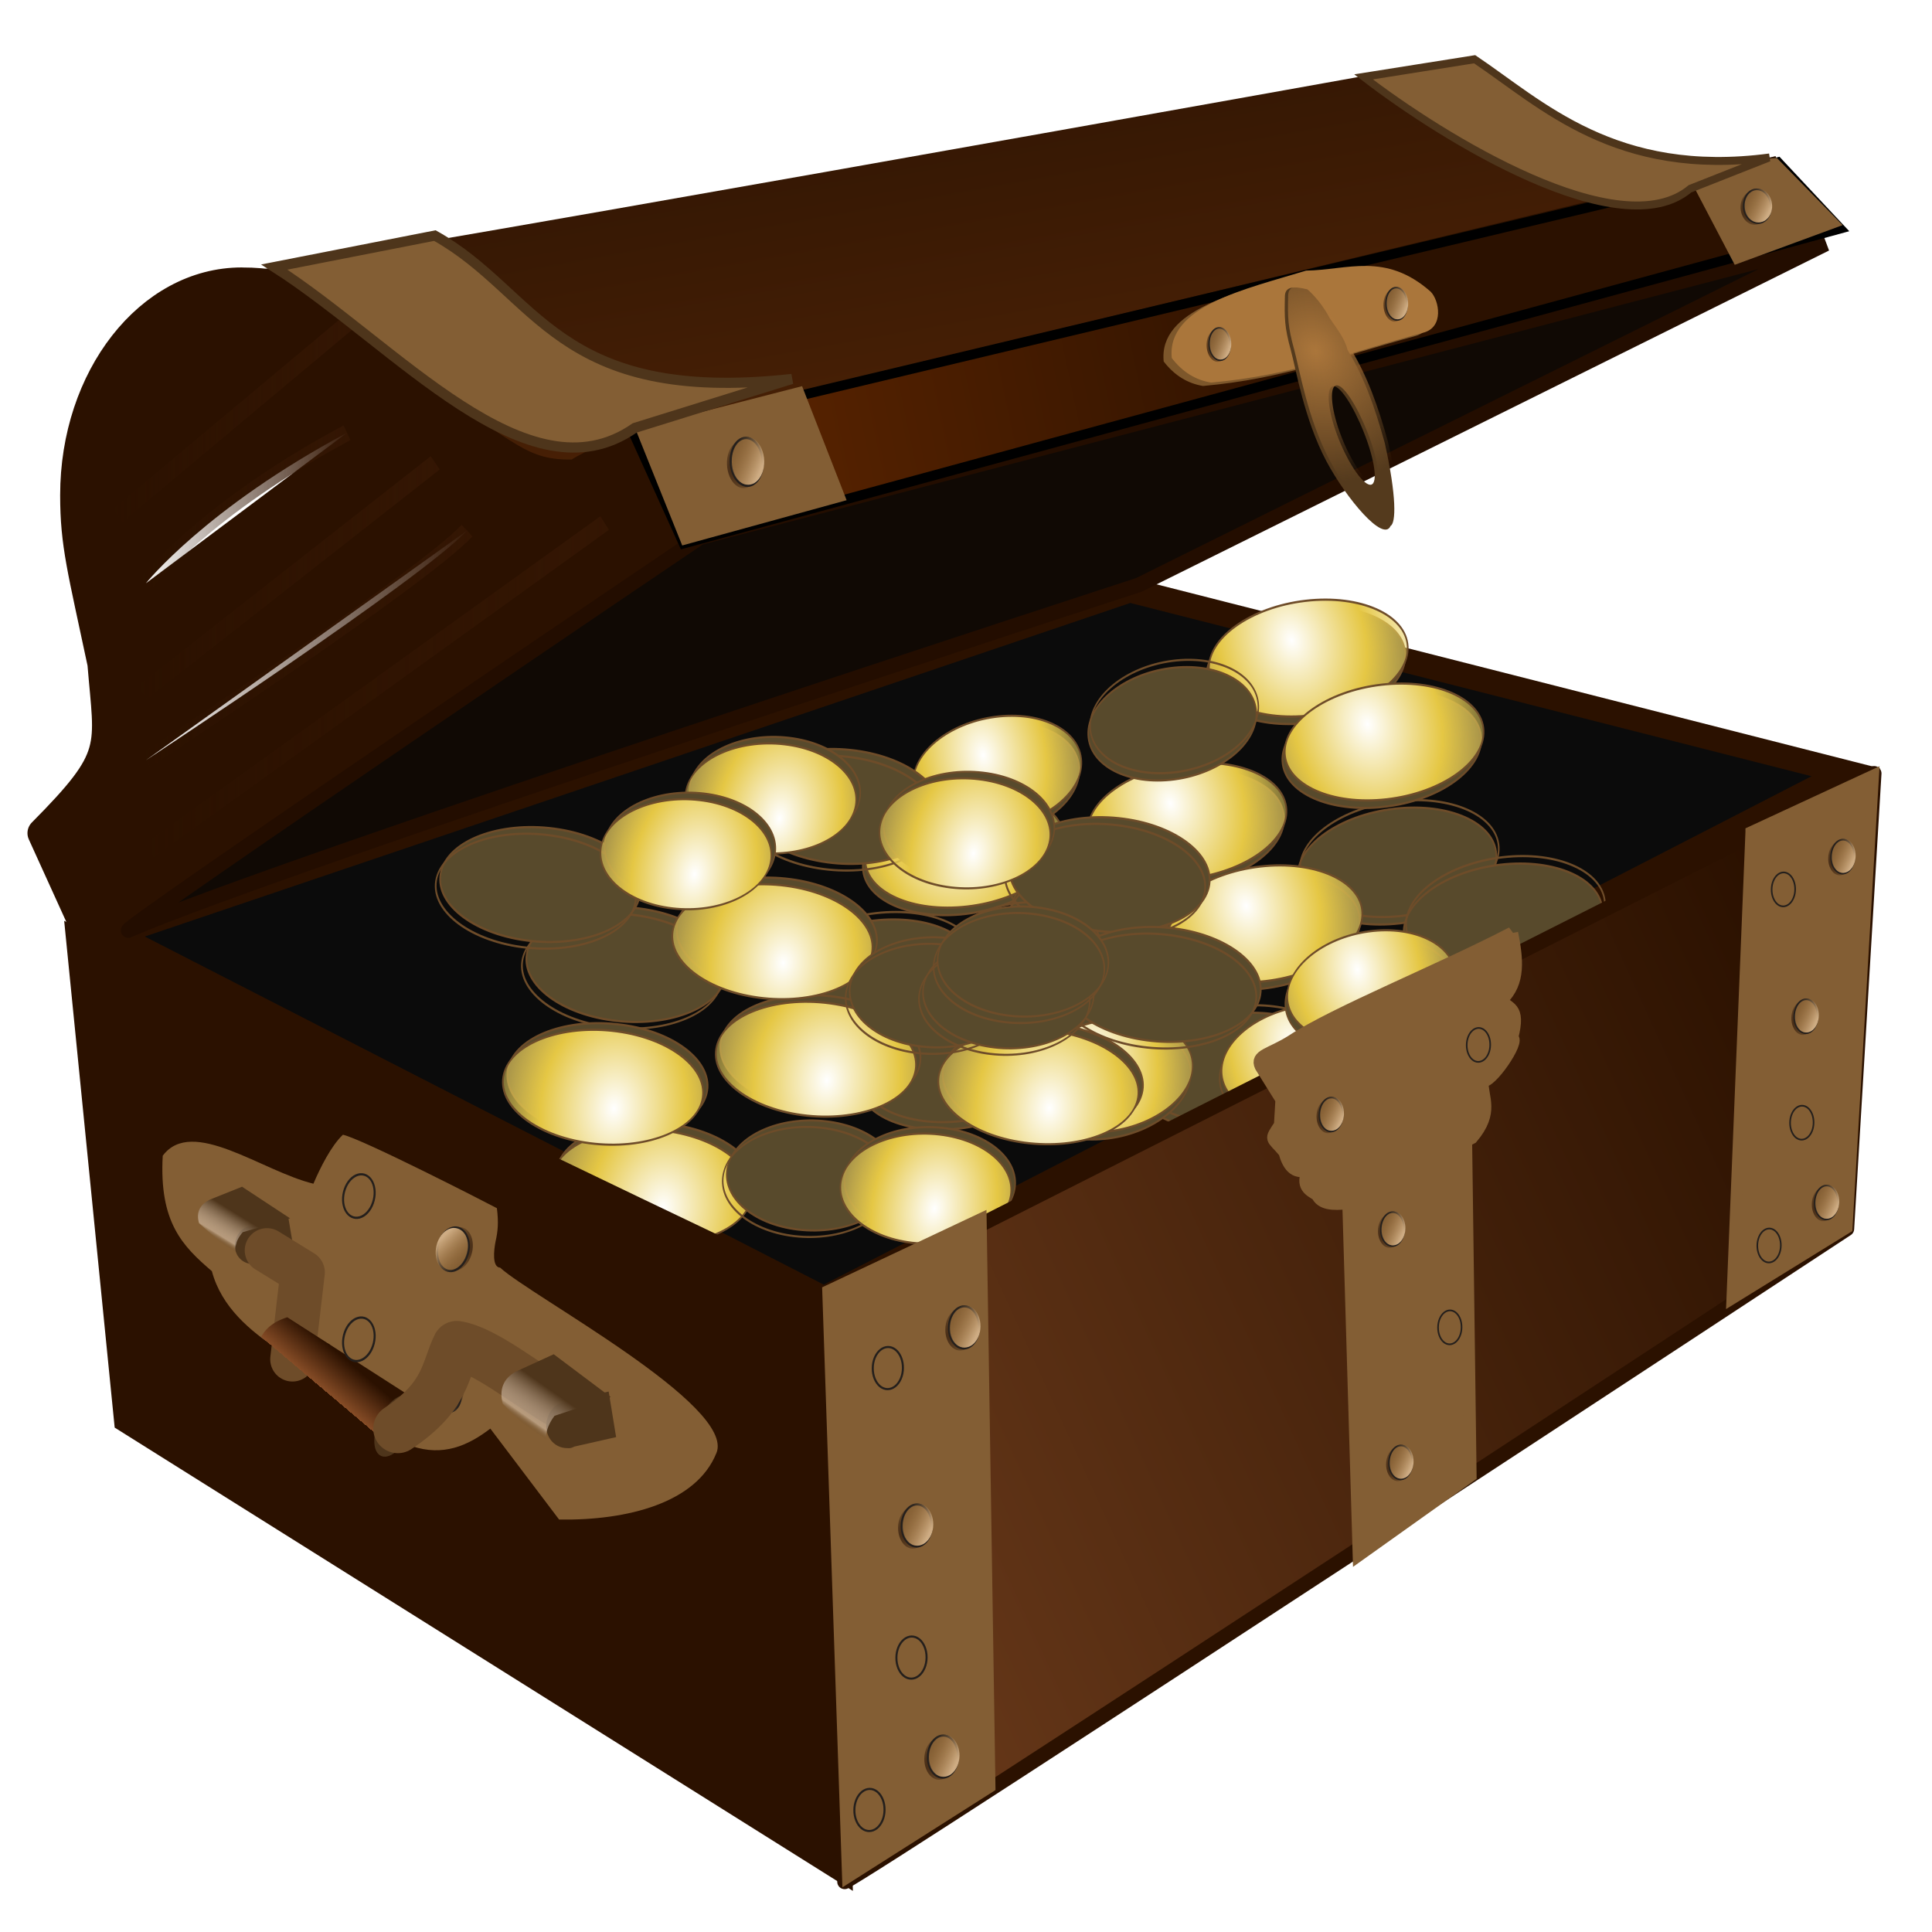 <?xml version="1.0" encoding="UTF-8" standalone="no"?>
<!-- Created with Inkscape (http://www.inkscape.org/) -->

<svg
   xmlns:dc="http://purl.org/dc/elements/1.1/"
   xmlns:cc="http://creativecommons.org/ns#"
   xmlns:rdf="http://www.w3.org/1999/02/22-rdf-syntax-ns#"
   xmlns:svg="http://www.w3.org/2000/svg"
   xmlns="http://www.w3.org/2000/svg"
   xmlns:xlink="http://www.w3.org/1999/xlink"
   xmlns:sodipodi="http://sodipodi.sourceforge.net/DTD/sodipodi-0.dtd"
   xmlns:inkscape="http://www.inkscape.org/namespaces/inkscape"
   version="1.0"
   width="48"
   height="48"
   id="svg2"
   inkscape:version="0.48.4 r9939"
   sodipodi:docname="treasure-chest.svg">
  <sodipodi:namedview
     pagecolor="#ffffff"
     bordercolor="#666666"
     borderopacity="1"
     objecttolerance="10"
     gridtolerance="10"
     guidetolerance="10"
     inkscape:pageopacity="0"
     inkscape:pageshadow="2"
     inkscape:window-width="640"
     inkscape:window-height="480"
     id="namedview3466"
     showgrid="false"
     inkscape:zoom="4.9166667"
     inkscape:cx="24"
     inkscape:cy="24"
     inkscape:window-x="0"
     inkscape:window-y="24"
     inkscape:window-maximized="0"
     inkscape:current-layer="svg2" />
  <defs
     id="defs3">
    <linearGradient
       id="linearGradient5791">
      <stop
         id="stop5793"
         style="stop-color:#ffffff;stop-opacity:1"
         offset="0" />
      <stop
         id="stop5801"
         style="stop-color:#e5c744;stop-opacity:1"
         offset="0.459" />
      <stop
         id="stop5795"
         style="stop-color:#edda82;stop-opacity:0"
         offset="1" />
    </linearGradient>
    <filter
       x="-0.062"
       y="-0.136"
       width="1.123"
       height="1.273"
       color-interpolation-filters="sRGB"
       id="filter5895">
      <feGaussianBlur
         id="feGaussianBlur5897"
         stdDeviation="0.132" />
    </filter>
    <filter
       color-interpolation-filters="sRGB"
       id="filter5787">
      <feGaussianBlur
         id="feGaussianBlur5789"
         stdDeviation="0.036" />
    </filter>
    <filter
       color-interpolation-filters="sRGB"
       id="filter5759">
      <feGaussianBlur
         id="feGaussianBlur5761"
         stdDeviation="0.036" />
    </filter>
    <filter
       color-interpolation-filters="sRGB"
       id="filter5691">
      <feGaussianBlur
         id="feGaussianBlur5693"
         stdDeviation="0.125" />
    </filter>
    <filter
       color-interpolation-filters="sRGB"
       id="filter5687">
      <feGaussianBlur
         id="feGaussianBlur5689"
         stdDeviation="0.125" />
    </filter>
    <filter
       color-interpolation-filters="sRGB"
       id="filter5683">
      <feGaussianBlur
         id="feGaussianBlur5685"
         stdDeviation="0.125" />
    </filter>
    <filter
       color-interpolation-filters="sRGB"
       id="filter5679">
      <feGaussianBlur
         id="feGaussianBlur5681"
         stdDeviation="0.125" />
    </filter>
    <filter
       color-interpolation-filters="sRGB"
       id="filter5675">
      <feGaussianBlur
         id="feGaussianBlur5677"
         stdDeviation="0.125" />
    </filter>
    <filter
       color-interpolation-filters="sRGB"
       id="filter5319">
      <feGaussianBlur
         id="feGaussianBlur5321"
         stdDeviation="0.017" />
    </filter>
    <filter
       color-interpolation-filters="sRGB"
       id="filter3535">
      <feGaussianBlur
         stdDeviation="0.056"
         id="feGaussianBlur3537" />
    </filter>
    <filter
       color-interpolation-filters="sRGB"
       id="filter3547">
      <feGaussianBlur
         id="feGaussianBlur3549"
         stdDeviation="0.01" />
    </filter>
    <linearGradient
       id="linearGradient3551">
      <stop
         id="stop3553"
         style="stop-color:#ceac83;stop-opacity:1"
         offset="0" />
      <stop
         id="stop3555"
         style="stop-color:#a27540;stop-opacity:0"
         offset="1" />
    </linearGradient>
    <linearGradient
       id="linearGradient3563">
      <stop
         id="stop3565"
         style="stop-color:#351e0e;stop-opacity:1"
         offset="0" />
      <stop
         id="stop3567"
         style="stop-color:#351e0e;stop-opacity:0"
         offset="1" />
    </linearGradient>
    <linearGradient
       id="linearGradient3818">
      <stop
         id="stop3820"
         style="stop-color:#2b1100;stop-opacity:1"
         offset="0" />
      <stop
         id="stop3828"
         style="stop-color:#864c26;stop-opacity:1"
         offset="1" />
      <stop
         id="stop3822"
         style="stop-color:#2b1100;stop-opacity:0"
         offset="1" />
    </linearGradient>
    <linearGradient
       id="linearGradient3321">
      <stop
         id="stop3323"
         style="stop-color:#4e351b;stop-opacity:1"
         offset="0" />
      <stop
         id="stop3330"
         style="stop-color:#ebd8c5;stop-opacity:0.498"
         offset="0.81" />
      <stop
         id="stop3325"
         style="stop-color:#4e351b;stop-opacity:0"
         offset="1" />
    </linearGradient>
    <linearGradient
       id="linearGradient3595">
      <stop
         id="stop3597"
         style="stop-color:#2b1100;stop-opacity:1"
         offset="0" />
      <stop
         id="stop3603"
         style="stop-color:#7c3100;stop-opacity:1"
         offset="0.5" />
      <stop
         id="stop3599"
         style="stop-color:#2b1100;stop-opacity:0"
         offset="1" />
    </linearGradient>
    <linearGradient
       id="linearGradient5337">
      <stop
         id="stop5339"
         style="stop-color:#ab763b;stop-opacity:1"
         offset="0" />
      <stop
         id="stop5341"
         style="stop-color:#ab763b;stop-opacity:0"
         offset="1" />
    </linearGradient>
    <linearGradient
       id="linearGradient5351">
      <stop
         id="stop5353"
         style="stop-color:#361804;stop-opacity:1"
         offset="0" />
      <stop
         id="stop5359"
         style="stop-color:#733308;stop-opacity:1"
         offset="0.5" />
      <stop
         id="stop5355"
         style="stop-color:#361804;stop-opacity:0"
         offset="1" />
    </linearGradient>
    <linearGradient
       id="linearGradient5695">
      <stop
         id="stop5697"
         style="stop-color:#341603;stop-opacity:1"
         offset="0" />
      <stop
         id="stop5699"
         style="stop-color:#341603;stop-opacity:0"
         offset="1" />
    </linearGradient>
    <radialGradient
       cx="86.864"
       cy="23.113"
       r="0.243"
       fx="86.864"
       fy="23.113"
       id="radialGradient3461"
       xlink:href="#linearGradient3563"
       gradientUnits="userSpaceOnUse"
       gradientTransform="matrix(3.684,2.093,-0.674,1.867,-217.609,-201.87)" />
    <linearGradient
       x1="86.621"
       y1="23.113"
       x2="87.046"
       y2="22.915"
       id="linearGradient3463"
       xlink:href="#linearGradient3551"
       gradientUnits="userSpaceOnUse" />
    <radialGradient
       cx="86.864"
       cy="23.113"
       r="0.243"
       fx="86.864"
       fy="23.113"
       id="radialGradient3471"
       xlink:href="#linearGradient3563"
       gradientUnits="userSpaceOnUse"
       gradientTransform="matrix(3.684,2.093,-0.674,1.867,-217.609,-201.87)" />
    <linearGradient
       x1="86.621"
       y1="23.113"
       x2="87.046"
       y2="22.915"
       id="linearGradient3473"
       xlink:href="#linearGradient3551"
       gradientUnits="userSpaceOnUse" />
    <radialGradient
       cx="86.864"
       cy="23.113"
       r="0.243"
       fx="86.864"
       fy="23.113"
       id="radialGradient3475"
       xlink:href="#linearGradient3563"
       gradientUnits="userSpaceOnUse"
       gradientTransform="matrix(3.684,2.093,-0.674,1.867,-217.609,-201.87)" />
    <linearGradient
       x1="86.621"
       y1="23.113"
       x2="87.046"
       y2="22.915"
       id="linearGradient3477"
       xlink:href="#linearGradient3551"
       gradientUnits="userSpaceOnUse" />
    <radialGradient
       cx="86.864"
       cy="23.113"
       r="0.243"
       fx="86.864"
       fy="23.113"
       id="radialGradient3491"
       xlink:href="#linearGradient3563"
       gradientUnits="userSpaceOnUse"
       gradientTransform="matrix(3.684,2.093,-0.674,1.867,-217.609,-201.87)" />
    <linearGradient
       x1="86.621"
       y1="23.113"
       x2="87.046"
       y2="22.915"
       id="linearGradient3493"
       xlink:href="#linearGradient3551"
       gradientUnits="userSpaceOnUse" />
    <linearGradient
       x1="95.769"
       y1="23.807"
       x2="96.027"
       y2="24.376"
       id="linearGradient3495"
       xlink:href="#linearGradient3321"
       gradientUnits="userSpaceOnUse"
       gradientTransform="matrix(1.04,0,0,1.386,-3.809,-9.294)" />
    <radialGradient
       cx="86.864"
       cy="23.113"
       r="0.243"
       fx="86.864"
       fy="23.113"
       id="radialGradient3509"
       xlink:href="#linearGradient3563"
       gradientUnits="userSpaceOnUse"
       gradientTransform="matrix(3.684,2.093,-0.674,1.867,-217.609,-201.87)" />
    <linearGradient
       x1="86.621"
       y1="23.113"
       x2="87.046"
       y2="22.915"
       id="linearGradient3511"
       xlink:href="#linearGradient3551"
       gradientUnits="userSpaceOnUse" />
    <radialGradient
       cx="86.864"
       cy="23.113"
       r="0.243"
       fx="86.864"
       fy="23.113"
       id="radialGradient3513"
       xlink:href="#linearGradient3563"
       gradientUnits="userSpaceOnUse"
       gradientTransform="matrix(3.684,2.093,-0.674,1.867,-217.609,-201.87)" />
    <linearGradient
       x1="86.621"
       y1="23.113"
       x2="87.046"
       y2="22.915"
       id="linearGradient3515"
       xlink:href="#linearGradient3551"
       gradientUnits="userSpaceOnUse" />
    <radialGradient
       cx="70.589"
       cy="6.947"
       r="1.153"
       fx="70.589"
       fy="6.947"
       id="radialGradient3525"
       xlink:href="#linearGradient5337"
       gradientUnits="userSpaceOnUse"
       gradientTransform="matrix(1.687,-1.703,1.47,1.456,-58.637,116.111)" />
    <linearGradient
       x1="27.208"
       y1="15.246"
       x2="37.107"
       y2="15.246"
       id="linearGradient3531"
       xlink:href="#linearGradient5695"
       gradientUnits="userSpaceOnUse" />
    <linearGradient
       x1="30.771"
       y1="13.096"
       x2="37.256"
       y2="13.096"
       id="linearGradient3533"
       xlink:href="#linearGradient5695"
       gradientUnits="userSpaceOnUse" />
    <linearGradient
       x1="32.627"
       y1="9.981"
       x2="37.775"
       y2="9.981"
       id="linearGradient3535"
       xlink:href="#linearGradient5695"
       gradientUnits="userSpaceOnUse" />
    <linearGradient
       x1="32.627"
       y1="11.724"
       x2="37.181"
       y2="11.724"
       id="linearGradient3537"
       xlink:href="#linearGradient5695"
       gradientUnits="userSpaceOnUse" />
    <linearGradient
       x1="30.103"
       y1="14.431"
       x2="37.181"
       y2="14.431"
       id="linearGradient3539"
       xlink:href="#linearGradient5695"
       gradientUnits="userSpaceOnUse" />
    <linearGradient
       x1="95.769"
       y1="23.807"
       x2="96.027"
       y2="24.376"
       id="linearGradient3709"
       xlink:href="#linearGradient3321"
       gradientUnits="userSpaceOnUse"
       gradientTransform="matrix(-1.246,0,0,1.93,132.552,-11.734)" />
    <linearGradient
       x1="13.2"
       y1="48.457"
       x2="13.281"
       y2="49.2"
       id="linearGradient3715"
       xlink:href="#linearGradient3818"
       gradientUnits="userSpaceOnUse"
       gradientTransform="matrix(-1.015,-0.681,-0.64,1.081,52.873,-9.73)" />
    <linearGradient
       x1="11.715"
       y1="7.975"
       x2="55.749"
       y2="17.864"
       id="linearGradient3783"
       xlink:href="#linearGradient3595"
       gradientUnits="userSpaceOnUse"
       gradientTransform="matrix(-1.181,0,0,1.261,47.345,-2.162)" />
    <linearGradient
       x1="1.388"
       y1="22.364"
       x2="33.616"
       y2="38.083"
       id="linearGradient3836"
       xlink:href="#linearGradient3818"
       gradientUnits="userSpaceOnUse"
       gradientTransform="matrix(-1.181,0,0,1.261,47.345,-2.162)" />
    <linearGradient
       x1="20.949"
       y1="5.046"
       x2="15.781"
       y2="37.228"
       id="linearGradient3844"
       xlink:href="#linearGradient5351"
       gradientUnits="userSpaceOnUse"
       gradientTransform="matrix(-1.181,0,0,1.319,47.345,-2.876)" />
    <radialGradient
       cx="64.016"
       cy="30.511"
       r="2.615"
       fx="64.016"
       fy="30.511"
       id="radialGradient3726"
       xlink:href="#linearGradient5791"
       gradientUnits="userSpaceOnUse"
       gradientTransform="matrix(-1.144,1.263,-1.061,-0.961,169.368,-22.262)" />
    <radialGradient
       inkscape:collect="always"
       xlink:href="#linearGradient5791"
       id="radialGradient3468"
       gradientUnits="userSpaceOnUse"
       gradientTransform="matrix(-1.144,1.263,-1.061,-0.961,169.368,-22.262)"
       cx="64.016"
       cy="30.511"
       fx="64.016"
       fy="30.511"
       r="2.615" />
    <radialGradient
       inkscape:collect="always"
       xlink:href="#linearGradient3563"
       id="radialGradient3470"
       gradientUnits="userSpaceOnUse"
       gradientTransform="matrix(3.684,2.093,-0.674,1.867,-217.609,-201.87)"
       cx="86.864"
       cy="23.113"
       fx="86.864"
       fy="23.113"
       r="0.243" />
    <linearGradient
       inkscape:collect="always"
       xlink:href="#linearGradient3551"
       id="linearGradient3472"
       gradientUnits="userSpaceOnUse"
       x1="86.621"
       y1="23.113"
       x2="87.046"
       y2="22.915" />
  </defs>
  <path
     d="M 5.116,6.887 C 5.429,7.004 35.913,1.525 35.913,1.525 c 1.194,0.295 1.401,1.639 4.489,2.739 0.888,-0.029 1.642,-0.021 3.602,-0.35 l 1.305,1.574 -28.292,7.985"
     id="path3495"
     style="fill:url(#linearGradient3844);fill-opacity:1;fill-rule:evenodd;stroke:none"
     inkscape:connector-curvature="0" />
  <path
     d="m 6.005,7.022 c 1.326,0 1.604,0.363 2.883,1.492 l 1.6,1.459 c 2.118,1.282 2.419,1.87 3.822,1.818 l 0.406,-0.197 1.661,-0.709 1.218,2.601 -15.318,9.893 -1.218,-2.68 c 1.903,-1.917 1.662,-2.087 1.489,-4.216 -0.495,-2.338 -0.677,-2.957 -0.677,-4.18 0,-2.916 1.852,-5.282 4.134,-5.282 z m 8.711,4.572 c -0.1,0.097 -0.245,0.16 -0.406,0.197 0.325,-0.2 0.476,-0.265 0.406,-0.197 z"
     id="path2660"
     style="fill:#2b1100;fill-opacity:1;fill-rule:nonzero;stroke:#2b1100;stroke-width:0.753;stroke-linecap:round;stroke-linejoin:round;stroke-miterlimit:4;stroke-opacity:1;stroke-dasharray:none"
     inkscape:connector-curvature="0" />
  <path
     d="M 2.818,23.21 20.466,32.259 45.861,19.188 28.07,14.663 2.818,23.21 z"
     id="path3432"
     style="fill:#0b0b0b;fill-opacity:1;fill-rule:evenodd;stroke:#2b1100;stroke-width:0.609;stroke-linecap:butt;stroke-linejoin:miter;stroke-miterlimit:4;stroke-opacity:1;stroke-dasharray:none"
     inkscape:connector-curvature="0" />
  <path
     d="M 16.025,10.909 C 43.899,4.276 43.899,4.276 43.899,4.276 L 44.17,4.116 16.025,10.909 z"
     id="path3497"
     style="fill:#552200;fill-rule:evenodd;stroke:#2b1100;stroke-width:0.488;stroke-linecap:butt;stroke-linejoin:miter;stroke-miterlimit:4;stroke-opacity:1;stroke-dasharray:none"
     inkscape:connector-curvature="0" />
  <g
     transform="matrix(-1.235,0,0,1.139,52.066,-4.356)"
     id="g3684">
    <g
       transform="matrix(0.795,0.1,-0.05,1.133,-33.053,-21.747)"
       id="g6143">
      <path
         d="m 65.879,29.647 c 0,0.609 -1.126,1.103 -2.515,1.103 -1.389,0 -2.515,-0.494 -2.515,-1.103 0,-0.609 1.126,-1.103 2.515,-1.103 1.389,0 2.515,0.494 2.515,1.103 z"
         transform="translate(0.069,0.138)"
         id="path6145"
         style="fill:#584a2c;fill-opacity:1;fill-rule:nonzero;stroke:#6e4c29;stroke-width:0.042;stroke-linecap:round;stroke-linejoin:round;stroke-miterlimit:4;stroke-opacity:1;stroke-dasharray:none;filter:url(#filter5895)"
         inkscape:connector-curvature="0" />
      <path
         d="m 65.879,29.647 c 0,0.609 -1.126,1.103 -2.515,1.103 -1.389,0 -2.515,-0.494 -2.515,-1.103 0,-0.609 1.126,-1.103 2.515,-1.103 1.389,0 2.515,0.494 2.515,1.103 z"
         id="path6147"
         style="fill:url(#radialGradient3468);fill-opacity:1;fill-rule:nonzero;stroke:#6e4c29;stroke-width:0.042;stroke-linecap:round;stroke-linejoin:round;stroke-miterlimit:4;stroke-opacity:1;stroke-dasharray:none;filter:url(#filter5787)"
         inkscape:connector-curvature="0" />
    </g>
    <use
       transform="translate(-1.831,4.373)"
       id="use3610"
       x="0"
       y="0"
       width="48"
       height="48"
       xlink:href="#g6143" />
    <use
       transform="translate(4.271,-0.814)"
       id="use3612"
       x="0"
       y="0"
       width="48"
       height="48"
       xlink:href="#use3610" />
    <use
       transform="translate(-6.407,2.034)"
       id="use3614"
       x="0"
       y="0"
       width="48"
       height="48"
       xlink:href="#use3612" />
    <use
       transform="translate(4.881,0.203)"
       id="use3616"
       x="0"
       y="0"
       width="48"
       height="48"
       xlink:href="#use3614" />
    <use
       transform="translate(6.102,3.051)"
       id="use3618"
       x="0"
       y="0"
       width="48"
       height="48"
       xlink:href="#use3616" />
    <use
       transform="translate(-8.542,-7.017)"
       id="use3620"
       x="0"
       y="0"
       width="48"
       height="48"
       xlink:href="#use3618" />
    <use
       transform="translate(10.169,4.983)"
       id="use3622"
       x="0"
       y="0"
       width="48"
       height="48"
       xlink:href="#use3620" />
    <use
       transform="translate(-1.729,-2.644)"
       id="use3624"
       x="0"
       y="0"
       width="48"
       height="48"
       xlink:href="#use3622" />
    <use
       transform="translate(-5.492,4.678)"
       id="use3626"
       x="0"
       y="0"
       width="48"
       height="48"
       xlink:href="#use3624" />
    <use
       transform="matrix(0.846,0,0,0.97,1.288,0.764)"
       id="use3628"
       x="0"
       y="0"
       width="48"
       height="48"
       xlink:href="#use3626" />
    <use
       transform="translate(4.271,-3.356)"
       id="use3630"
       x="0"
       y="0"
       width="48"
       height="48"
       xlink:href="#use3628" />
    <use
       transform="translate(-5.593,1.729)"
       id="use3632"
       x="0"
       y="0"
       width="48"
       height="48"
       xlink:href="#use3630" />
    <use
       transform="translate(5.492,-0.407)"
       id="use3634"
       x="0"
       y="0"
       width="48"
       height="48"
       xlink:href="#use3632" />
    <use
       transform="translate(-0.203,2.339)"
       id="use3636"
       x="0"
       y="0"
       width="48"
       height="48"
       xlink:href="#use3634" />
    <use
       transform="translate(-1.322,-7.831)"
       id="use3638"
       x="0"
       y="0"
       width="48"
       height="48"
       xlink:href="#use3636" />
    <use
       transform="translate(3.559,1.22)"
       id="use3640"
       x="0"
       y="0"
       width="48"
       height="48"
       xlink:href="#use3638" />
    <use
       transform="translate(-0.407,4.068)"
       id="use3642"
       x="0"
       y="0"
       width="48"
       height="48"
       xlink:href="#use3640" />
    <use
       transform="matrix(-0.964,0.266,-0.266,-0.964,49.148,43.022)"
       id="use3646"
       x="0"
       y="0"
       width="48"
       height="48"
       xlink:href="#g6143" />
    <use
       transform="matrix(-0.964,0.266,-0.266,-0.964,49.148,43.022)"
       id="use3648"
       x="0"
       y="0"
       width="48"
       height="48"
       xlink:href="#use3610" />
    <use
       transform="matrix(-0.964,0.266,-0.266,-0.964,49.148,43.022)"
       id="use3650"
       x="0"
       y="0"
       width="48"
       height="48"
       xlink:href="#use3612" />
    <use
       transform="matrix(-0.964,0.266,-0.266,-0.964,49.148,43.022)"
       id="use3652"
       x="0"
       y="0"
       width="48"
       height="48"
       xlink:href="#use3614" />
    <use
       transform="matrix(-0.964,0.266,-0.266,-0.964,49.148,43.022)"
       id="use3654"
       x="0"
       y="0"
       width="48"
       height="48"
       xlink:href="#use3616" />
    <use
       transform="matrix(-0.964,0.266,-0.266,-0.964,49.148,43.022)"
       id="use3656"
       x="0"
       y="0"
       width="48"
       height="48"
       xlink:href="#use3618" />
    <use
       transform="matrix(-0.964,0.266,-0.266,-0.964,49.148,43.022)"
       id="use3658"
       x="0"
       y="0"
       width="48"
       height="48"
       xlink:href="#use3620" />
    <use
       transform="matrix(-0.964,0.266,-0.266,-0.964,49.148,43.022)"
       id="use3660"
       x="0"
       y="0"
       width="48"
       height="48"
       xlink:href="#use3622" />
    <use
       transform="matrix(-0.964,0.266,-0.266,-0.964,49.148,43.022)"
       id="use3662"
       x="0"
       y="0"
       width="48"
       height="48"
       xlink:href="#use3624" />
    <use
       transform="matrix(-0.964,0.266,-0.266,-0.964,49.148,43.022)"
       id="use3664"
       x="0"
       y="0"
       width="48"
       height="48"
       xlink:href="#use3626" />
    <use
       transform="matrix(-0.964,0.266,-0.266,-0.964,49.148,43.022)"
       id="use3666"
       x="0"
       y="0"
       width="48"
       height="48"
       xlink:href="#use3628" />
    <use
       transform="matrix(-0.964,0.266,-0.266,-0.964,49.148,43.022)"
       id="use3668"
       x="0"
       y="0"
       width="48"
       height="48"
       xlink:href="#use3630" />
    <use
       transform="matrix(-0.964,0.266,-0.266,-0.964,49.148,43.022)"
       id="use3670"
       x="0"
       y="0"
       width="48"
       height="48"
       xlink:href="#use3632" />
    <use
       transform="matrix(-0.964,0.266,-0.266,-0.964,47.928,44.344)"
       id="use3672"
       x="0"
       y="0"
       width="48"
       height="48"
       xlink:href="#use3634" />
    <use
       transform="matrix(-0.964,0.266,-0.266,-0.964,49.148,43.022)"
       id="use3674"
       x="0"
       y="0"
       width="48"
       height="48"
       xlink:href="#use3636" />
    <use
       transform="matrix(-0.964,0.266,-0.266,-0.964,48.945,43.429)"
       id="use3676"
       x="0"
       y="0"
       width="48"
       height="48"
       xlink:href="#use3638" />
    <use
       transform="matrix(-0.964,0.266,-0.266,-0.964,50.333,43.804)"
       id="use3678"
       x="0"
       y="0"
       width="48"
       height="48"
       xlink:href="#use3640" />
    <use
       transform="matrix(-0.964,0.266,-0.266,-0.964,49.148,43.022)"
       id="use3680"
       x="0"
       y="0"
       width="48"
       height="48"
       xlink:href="#use3642" />
  </g>
  <path
     d="M 3.185,23.117 C 7.047,21.445 28.292,14.533 28.292,14.533 L 45.361,6.06 17.383,13.358 c 0,0 -14.355,9.703 -14.198,9.759 z"
     id="path3499"
     style="fill:#100904;fill-opacity:1;fill-rule:evenodd;stroke:#230d00;stroke-width:0.366;stroke-linecap:butt;stroke-linejoin:miter;stroke-miterlimit:4;stroke-opacity:1;stroke-dasharray:none"
     inkscape:connector-curvature="0" />
  <path
     d="m 20.358,32.147 c 0.261,4.236 0.574,14.382 0.574,14.382 L 3.08,35.325 1.88,23.284 c 6.067,2.887 12.595,6.089 18.478,8.863 z"
     id="path3501"
     style="fill:#2b1100;fill-rule:evenodd;stroke:#2b1100;stroke-width:0.488;stroke-linecap:butt;stroke-linejoin:miter;stroke-miterlimit:4;stroke-opacity:1;stroke-dasharray:none"
     inkscape:connector-curvature="0" />
  <path
     d="M 20.984,46.752 C 21.715,46.417 45.883,30.531 45.883,30.531 l 0.679,-11.316 -26.047,13.155 0.47,14.382 z"
     id="path3503"
     style="fill:url(#linearGradient3836);fill-opacity:1;fill-rule:evenodd;stroke:#2b1100;stroke-width:0.366;stroke-linecap:butt;stroke-linejoin:round;stroke-miterlimit:4;stroke-opacity:1;stroke-dasharray:none"
     inkscape:connector-curvature="0" />
  <path
     d="m 20.611,32.097 3.721,-1.754 0.218,14.032 -3.45,2.192 -0.489,-14.47 z"
     id="path3505"
     style="fill:#835e34;fill-opacity:1;fill-rule:evenodd;stroke:#835e34;stroke-width:0.363;stroke-linecap:butt;stroke-linejoin:miter;stroke-miterlimit:4;stroke-opacity:1;stroke-dasharray:none"
     inkscape:connector-curvature="0" />
  <path
     d="m 43.509,20.672 3.03,-1.404 -0.658,11.235 -2.843,1.756 0.471,-11.586 z"
     id="path3624"
     style="fill:#835e34;fill-opacity:1;fill-rule:evenodd;stroke:#835e34;stroke-width:0.288;stroke-linecap:butt;stroke-linejoin:miter;stroke-miterlimit:4;stroke-opacity:1;stroke-dasharray:none"
     inkscape:connector-curvature="0" />
  <g
     transform="matrix(-0.574,0,-0.009,0.759,98.168,1.076)"
     id="g3794">
    <path
       d="m 87.107,23.113 c 1.67e-4,0.119 -0.046,0.228 -0.121,0.288 -0.075,0.059 -0.168,0.059 -0.243,0 -0.075,-0.059 -0.122,-0.169 -0.121,-0.288 -1.67e-4,-0.119 0.046,-0.228 0.121,-0.288 0.075,-0.059 0.168,-0.059 0.243,0 0.075,0.059 0.122,0.169 0.121,0.288 z"
       transform="matrix(2.098,0,0,1.672,-91.275,-11.967)"
       id="path3796"
       style="fill:url(#radialGradient3470);fill-opacity:1;fill-rule:nonzero;stroke:none"
       inkscape:connector-curvature="0" />
    <path
       d="m 87.107,23.113 c 1.67e-4,0.119 -0.046,0.228 -0.121,0.288 -0.075,0.059 -0.168,0.059 -0.243,0 -0.075,-0.059 -0.122,-0.169 -0.121,-0.288 -1.67e-4,-0.119 0.046,-0.228 0.121,-0.288 0.075,-0.059 0.168,-0.059 0.243,0 0.075,0.059 0.122,0.169 0.121,0.288 z"
       transform="matrix(2.098,0,0,1.672,-91.396,-12.022)"
       id="path3798"
       style="fill:#835e34;fill-opacity:1;fill-rule:nonzero;stroke:#241f1c;stroke-width:0.033;stroke-linecap:round;stroke-linejoin:round;stroke-miterlimit:4;stroke-opacity:1;stroke-dasharray:none"
       inkscape:connector-curvature="0" />
    <path
       d="m 87.107,23.113 c 1.67e-4,0.119 -0.046,0.228 -0.121,0.288 -0.075,0.059 -0.168,0.059 -0.243,0 -0.075,-0.059 -0.122,-0.169 -0.121,-0.288 -1.67e-4,-0.119 0.046,-0.228 0.121,-0.288 0.075,-0.059 0.168,-0.059 0.243,0 0.075,0.059 0.122,0.169 0.121,0.288 z"
       transform="matrix(2.189,0,0,1.672,-99.326,-12.045)"
       id="path3800"
       style="fill:url(#linearGradient3472);fill-opacity:1;fill-rule:nonzero;stroke:none;filter:url(#filter3547)"
       inkscape:connector-curvature="0" />
  </g>
  <path
     d="M 45.717,5.68 16.985,13.503 15.765,10.809 44.17,4.029 45.717,5.68 z"
     id="path3593"
     style="fill:url(#linearGradient3783);fill-opacity:1;fill-rule:evenodd;stroke:#000000;stroke-width:0.244;stroke-linecap:butt;stroke-linejoin:miter;stroke-miterlimit:4;stroke-opacity:1;stroke-dasharray:none"
     inkscape:connector-curvature="0" />
  <path
     d="m 15.9,10.715 3.977,-1.022 1.046,2.679 -3.924,1.08 -1.1,-2.737 z"
     id="path3832"
     style="fill:#835e34;fill-opacity:1;fill-rule:evenodd;stroke:#835e34;stroke-width:0.166;stroke-linecap:butt;stroke-linejoin:miter;stroke-miterlimit:4;stroke-opacity:1;stroke-dasharray:none"
     inkscape:connector-curvature="0" />
  <g
     transform="matrix(-0.782,0,0.03,1.07,88.795,-17.012)"
     id="g3834">
    <path
       d="m 87.107,23.113 c 1.67e-4,0.119 -0.046,0.228 -0.121,0.288 -0.075,0.059 -0.168,0.059 -0.243,0 -0.075,-0.059 -0.122,-0.169 -0.121,-0.288 -1.67e-4,-0.119 0.046,-0.228 0.121,-0.288 0.075,-0.059 0.168,-0.059 0.243,0 0.075,0.059 0.122,0.169 0.121,0.288 z"
       transform="matrix(2.098,0,0,1.672,-91.275,-11.967)"
       id="path3836"
       style="fill:url(#radialGradient3471);fill-opacity:1;fill-rule:nonzero;stroke:none"
       inkscape:connector-curvature="0" />
    <path
       d="m 87.107,23.113 c 1.67e-4,0.119 -0.046,0.228 -0.121,0.288 -0.075,0.059 -0.168,0.059 -0.243,0 -0.075,-0.059 -0.122,-0.169 -0.121,-0.288 -1.67e-4,-0.119 0.046,-0.228 0.121,-0.288 0.075,-0.059 0.168,-0.059 0.243,0 0.075,0.059 0.122,0.169 0.121,0.288 z"
       transform="matrix(2.098,0,0,1.672,-91.396,-12.022)"
       id="path3838"
       style="fill:#835e34;fill-opacity:1;fill-rule:nonzero;stroke:#241f1c;stroke-width:0.033;stroke-linecap:round;stroke-linejoin:round;stroke-miterlimit:4;stroke-opacity:1;stroke-dasharray:none"
       inkscape:connector-curvature="0" />
    <path
       d="m 87.107,23.113 c 1.67e-4,0.119 -0.046,0.228 -0.121,0.288 -0.075,0.059 -0.168,0.059 -0.243,0 -0.075,-0.059 -0.122,-0.169 -0.121,-0.288 -1.67e-4,-0.119 0.046,-0.228 0.121,-0.288 0.075,-0.059 0.168,-0.059 0.243,0 0.075,0.059 0.122,0.169 0.121,0.288 z"
       transform="matrix(2.189,0,0,1.672,-99.326,-12.045)"
       id="path3840"
       style="fill:url(#linearGradient3473);fill-opacity:1;fill-rule:nonzero;stroke:none;filter:url(#filter3547)"
       inkscape:connector-curvature="0" />
  </g>
  <path
     d="m 42.18,4.645 c 1.13e-4,-0.277 0.993,-0.56 1.933,-0.636 L 45.63,5.56 43.139,6.476 42.18,4.645 z"
     id="path3846"
     style="fill:#835e34;fill-opacity:1;fill-rule:evenodd;stroke:#835e34;stroke-width:0.166;stroke-linecap:butt;stroke-linejoin:miter;stroke-miterlimit:4;stroke-opacity:1;stroke-dasharray:none"
     inkscape:connector-curvature="0" />
  <g
     transform="matrix(-0.663,0,0.025,0.756,103.225,-15.003)"
     id="g3848">
    <path
       d="m 87.107,23.113 c 1.67e-4,0.119 -0.046,0.228 -0.121,0.288 -0.075,0.059 -0.168,0.059 -0.243,0 -0.075,-0.059 -0.122,-0.169 -0.121,-0.288 -1.67e-4,-0.119 0.046,-0.228 0.121,-0.288 0.075,-0.059 0.168,-0.059 0.243,0 0.075,0.059 0.122,0.169 0.121,0.288 z"
       transform="matrix(2.098,0,0,1.672,-91.275,-11.967)"
       id="path3850"
       style="fill:url(#radialGradient3475);fill-opacity:1;fill-rule:nonzero;stroke:none"
       inkscape:connector-curvature="0" />
    <path
       d="m 87.107,23.113 c 1.67e-4,0.119 -0.046,0.228 -0.121,0.288 -0.075,0.059 -0.168,0.059 -0.243,0 -0.075,-0.059 -0.122,-0.169 -0.121,-0.288 -1.67e-4,-0.119 0.046,-0.228 0.121,-0.288 0.075,-0.059 0.168,-0.059 0.243,0 0.075,0.059 0.122,0.169 0.121,0.288 z"
       transform="matrix(2.098,0,0,1.672,-91.396,-12.022)"
       id="path3852"
       style="fill:#835e34;fill-opacity:1;fill-rule:nonzero;stroke:#241f1c;stroke-width:0.033;stroke-linecap:round;stroke-linejoin:round;stroke-miterlimit:4;stroke-opacity:1;stroke-dasharray:none"
       inkscape:connector-curvature="0" />
    <path
       d="m 87.107,23.113 c 1.67e-4,0.119 -0.046,0.228 -0.121,0.288 -0.075,0.059 -0.168,0.059 -0.243,0 -0.075,-0.059 -0.122,-0.169 -0.121,-0.288 -1.67e-4,-0.119 0.046,-0.228 0.121,-0.288 0.075,-0.059 0.168,-0.059 0.243,0 0.075,0.059 0.122,0.169 0.121,0.288 z"
       transform="matrix(2.189,0,0,1.672,-99.326,-12.045)"
       id="path3854"
       style="fill:url(#linearGradient3477);fill-opacity:1;fill-rule:nonzero;stroke:none;filter:url(#filter3547)"
       inkscape:connector-curvature="0" />
  </g>
  <path
     d="m 37.563,23.182 c 0.122,0.624 0.204,1.227 -0.258,1.655 0.124,0.252 0.478,0.124 0.258,0.946 0.215,0.052 -0.561,1.182 -0.738,1.064 -0.008,0.444 0.284,0.774 -0.258,1.419 l -0.148,0.079 0.111,8.317 -2.768,1.971 -0.258,-8.75 c -0.412,0.053 -0.682,0.016 -0.775,-0.197 -0.186,-0.119 -0.409,-0.201 -0.221,-0.631 -0.367,0.138 -0.512,-0.146 -0.591,-0.434 -0.325,-0.388 -0.373,-0.271 -0.111,-0.67 l 0.037,-0.631 -0.517,-0.828 c -0.129,-0.28 0.23,-0.286 0.775,-0.631 1.077,-0.707 3.678,-1.752 5.463,-2.68 z"
     id="path3860"
     style="fill:#835e34;fill-opacity:1;fill-rule:evenodd;stroke:#835e34;stroke-width:0.311;stroke-linecap:butt;stroke-linejoin:miter;stroke-miterlimit:4;stroke-opacity:1;stroke-dasharray:none"
     inkscape:connector-curvature="0" />
  <path
     d="m 17.799,36.102 c 0.487,-1.182 -4.621,-3.907 -5.372,-4.607 -0.205,-0.01 -0.158,-0.434 -0.115,-0.651 0.057,-0.251 0.078,-0.467 0.033,-0.827 -0.327,-0.174 -3.338,-1.715 -3.825,-1.825 -0.291,0.273 -0.567,0.825 -0.733,1.217 -1.277,-0.309 -3.015,-1.675 -3.744,-0.695 -0.092,1.663 0.499,2.249 1.221,2.868 0.241,0.902 0.961,1.487 1.628,1.934 0.415,-0.066 1.117,-0.266 1.302,-0.109 0.343,0.84 0.832,1.68 2.035,2.521 0.778,0.261 1.391,-0.005 1.953,-0.435 l 1.709,2.26 c 1.707,0.026 3.411,-0.417 3.907,-1.651 z"
     id="path2542"
     style="fill:#835e34;fill-opacity:1;fill-rule:evenodd;stroke:none"
     inkscape:connector-curvature="0" />
  <g
     transform="matrix(0.729,-0.304,-0.392,-0.985,-44.772,88.353)"
     id="g3453">
    <path
       d="m 87.107,23.113 c 1.67e-4,0.119 -0.046,0.228 -0.121,0.288 -0.075,0.059 -0.168,0.059 -0.243,0 -0.075,-0.059 -0.122,-0.169 -0.121,-0.288 -1.67e-4,-0.119 0.046,-0.228 0.121,-0.288 0.075,-0.059 0.168,-0.059 0.243,0 0.075,0.059 0.122,0.169 0.121,0.288 z"
       transform="matrix(2.098,0,0,1.672,-91.275,-11.967)"
       id="path3455"
       style="fill:url(#radialGradient3491);fill-opacity:1;fill-rule:nonzero;stroke:none"
       inkscape:connector-curvature="0" />
    <path
       d="m 87.107,23.113 c 1.67e-4,0.119 -0.046,0.228 -0.121,0.288 -0.075,0.059 -0.168,0.059 -0.243,0 -0.075,-0.059 -0.122,-0.169 -0.121,-0.288 -1.67e-4,-0.119 0.046,-0.228 0.121,-0.288 0.075,-0.059 0.168,-0.059 0.243,0 0.075,0.059 0.122,0.169 0.121,0.288 z"
       transform="matrix(2.098,0,0,1.672,-91.396,-12.022)"
       id="path3457"
       style="fill:#835e34;fill-opacity:1;fill-rule:nonzero;stroke:#241f1c;stroke-width:0.033;stroke-linecap:round;stroke-linejoin:round;stroke-miterlimit:4;stroke-opacity:1;stroke-dasharray:none"
       inkscape:connector-curvature="0" />
    <path
       d="m 87.107,23.113 c 1.67e-4,0.119 -0.046,0.228 -0.121,0.288 -0.075,0.059 -0.168,0.059 -0.243,0 -0.075,-0.059 -0.122,-0.169 -0.121,-0.288 -1.67e-4,-0.119 0.046,-0.228 0.121,-0.288 0.075,-0.059 0.168,-0.059 0.243,0 0.075,0.059 0.122,0.169 0.121,0.288 z"
       transform="matrix(2.189,0,0,1.672,-99.326,-12.045)"
       id="path3459"
       style="fill:url(#linearGradient3493);fill-opacity:1;fill-rule:nonzero;stroke:none;filter:url(#filter3547)"
       inkscape:connector-curvature="0" />
  </g>
  <g
     transform="matrix(-1.01,0,0,1.029,102.229,5.518)"
     id="g3338">
    <path
       d="m 94.125,24.031 -0.156,0.906 0.875,0.188 c 0.032,0.014 0.059,0.025 0.094,0.031 0.022,0.004 0.04,0 0.062,0 0.238,0 0.437,-0.181 0.438,-0.438 0,-0.226 -0.146,-0.426 -0.344,-0.469 L 94.125,24.031 z"
       id="path3340"
       style="fill:#4e351b;fill-opacity:1;fill-rule:nonzero;stroke:none"
       inkscape:connector-curvature="0" />
    <path
       d="m 94.081,24.054 1.182,-0.764 0.788,0.31 c 0.259,0.126 0.344,0.319 0.269,0.573 l -0.913,0.788 c 0.033,-0.168 0.041,-0.342 -0.161,-0.573 l -1.164,-0.334 z"
       id="path3342"
       style="fill:url(#linearGradient3495);fill-opacity:1;fill-rule:evenodd;stroke:none"
       inkscape:connector-curvature="0" />
  </g>
  <path
     d="m 10.319,8.337 c 1.581,0.399 2.753,0.84 4.462,0.982 0.32,-0.049 0.598,-0.204 0.827,-0.482 C 15.722,7.809 14.044,7.476 12.783,7.114 11.912,7.103 11.118,6.741 10.164,7.527 9.983,7.696 9.875,8.23 10.319,8.337 z"
     transform="matrix(-1.181,0,0,1.261,47.345,-2.162)"
     id="path3563"
     style="fill:#7d572b;fill-opacity:1;fill-rule:evenodd;stroke:none;filter:url(#filter3535)"
     inkscape:connector-curvature="0" />
  <path
     d="M 35.36,8.266 C 33.492,8.769 32.108,9.326 30.089,9.505 29.711,9.443 29.383,9.248 29.113,8.896 c -0.135,-1.296 1.848,-1.716 3.337,-2.173 1.028,-0.013 1.967,-0.469 3.093,0.522 0.214,0.213 0.341,0.887 -0.183,1.021 z"
     id="path3477"
     style="fill:#aa763b;fill-opacity:1;fill-rule:evenodd;stroke:none"
     inkscape:connector-curvature="0" />
  <g
     transform="matrix(-0.518,0,0.02,0.724,76.828,-10.727)"
     id="g3539">
    <path
       d="m 87.107,23.113 c 1.67e-4,0.119 -0.046,0.228 -0.121,0.288 -0.075,0.059 -0.168,0.059 -0.243,0 -0.075,-0.059 -0.122,-0.169 -0.121,-0.288 -1.67e-4,-0.119 0.046,-0.228 0.121,-0.288 0.075,-0.059 0.168,-0.059 0.243,0 0.075,0.059 0.122,0.169 0.121,0.288 z"
       transform="matrix(2.098,0,0,1.672,-91.275,-11.967)"
       id="path3541"
       style="fill:url(#radialGradient3509);fill-opacity:1;fill-rule:nonzero;stroke:none"
       inkscape:connector-curvature="0" />
    <path
       d="m 87.107,23.113 c 1.67e-4,0.119 -0.046,0.228 -0.121,0.288 -0.075,0.059 -0.168,0.059 -0.243,0 -0.075,-0.059 -0.122,-0.169 -0.121,-0.288 -1.67e-4,-0.119 0.046,-0.228 0.121,-0.288 0.075,-0.059 0.168,-0.059 0.243,0 0.075,0.059 0.122,0.169 0.121,0.288 z"
       transform="matrix(2.098,0,0,1.672,-91.396,-12.022)"
       id="path3543"
       style="fill:#835e34;fill-opacity:1;fill-rule:nonzero;stroke:#241f1c;stroke-width:0.033;stroke-linecap:round;stroke-linejoin:round;stroke-miterlimit:4;stroke-opacity:1;stroke-dasharray:none"
       inkscape:connector-curvature="0" />
    <path
       d="m 87.107,23.113 c 1.67e-4,0.119 -0.046,0.228 -0.121,0.288 -0.075,0.059 -0.168,0.059 -0.243,0 -0.075,-0.059 -0.122,-0.169 -0.121,-0.288 -1.67e-4,-0.119 0.046,-0.228 0.121,-0.288 0.075,-0.059 0.168,-0.059 0.243,0 0.075,0.059 0.122,0.169 0.121,0.288 z"
       transform="matrix(2.189,0,0,1.672,-99.326,-12.045)"
       id="path3545"
       style="fill:url(#linearGradient3511);fill-opacity:1;fill-rule:nonzero;stroke:none;filter:url(#filter3547)"
       inkscape:connector-curvature="0" />
  </g>
  <g
     transform="matrix(-0.518,0,0.02,0.724,81.223,-11.727)"
     id="g3551">
    <path
       d="m 87.107,23.113 c 1.67e-4,0.119 -0.046,0.228 -0.121,0.288 -0.075,0.059 -0.168,0.059 -0.243,0 -0.075,-0.059 -0.122,-0.169 -0.121,-0.288 -1.67e-4,-0.119 0.046,-0.228 0.121,-0.288 0.075,-0.059 0.168,-0.059 0.243,0 0.075,0.059 0.122,0.169 0.121,0.288 z"
       transform="matrix(2.098,0,0,1.672,-91.275,-11.967)"
       id="path3553"
       style="fill:url(#radialGradient3513);fill-opacity:1;fill-rule:nonzero;stroke:none"
       inkscape:connector-curvature="0" />
    <path
       d="m 87.107,23.113 c 1.67e-4,0.119 -0.046,0.228 -0.121,0.288 -0.075,0.059 -0.168,0.059 -0.243,0 -0.075,-0.059 -0.122,-0.169 -0.121,-0.288 -1.67e-4,-0.119 0.046,-0.228 0.121,-0.288 0.075,-0.059 0.168,-0.059 0.243,0 0.075,0.059 0.122,0.169 0.121,0.288 z"
       transform="matrix(2.098,0,0,1.672,-91.396,-12.022)"
       id="path3555"
       style="fill:#835e34;fill-opacity:1;fill-rule:nonzero;stroke:#241f1c;stroke-width:0.033;stroke-linecap:round;stroke-linejoin:round;stroke-miterlimit:4;stroke-opacity:1;stroke-dasharray:none"
       inkscape:connector-curvature="0" />
    <path
       d="m 87.107,23.113 c 1.67e-4,0.119 -0.046,0.228 -0.121,0.288 -0.075,0.059 -0.168,0.059 -0.243,0 -0.075,-0.059 -0.122,-0.169 -0.121,-0.288 -1.67e-4,-0.119 0.046,-0.228 0.121,-0.288 0.075,-0.059 0.168,-0.059 0.243,0 0.075,0.059 0.122,0.169 0.121,0.288 z"
       transform="matrix(2.189,0,0,1.672,-99.326,-12.045)"
       id="path3557"
       style="fill:url(#linearGradient3515);fill-opacity:1;fill-rule:nonzero;stroke:none;filter:url(#filter3547)"
       inkscape:connector-curvature="0" />
  </g>
  <g
     transform="matrix(-1.181,0,0,1.261,116.121,1.141)"
     id="g5345">
    <path
       d="m 70.821,4.796 c -0.133,0.105 -0.338,0.326 -0.469,0.567 -0.138,0.195 -0.321,0.401 -0.375,0.625 -0.347,0.532 -0.573,1.12 -0.784,1.834 -0.253,1.066 -0.235,1.578 -0.122,1.635 0.149,0.331 0.927,-0.535 1.347,-1.27 0.471,-0.827 0.645,-1.831 0.75,-2.188 0.136,-0.462 0.136,-0.635 0.126,-1.065 -0.004,-0.19 -0.17,-0.207 -0.473,-0.138 z m -0.531,1.911 c 0.143,0.038 0.101,0.499 -0.125,1.031 -0.226,0.532 -0.544,0.944 -0.688,0.906 -0.143,-0.038 -0.07,-0.499 0.156,-1.031 0.226,-0.532 0.513,-0.944 0.656,-0.906 z"
       id="path5285"
       style="fill:#543a1d;fill-opacity:1;fill-rule:evenodd;stroke:none;filter:url(#filter5319)"
       inkscape:connector-curvature="0" />
    <path
       d="m 70.752,4.779 c -0.133,0.105 -0.338,0.326 -0.469,0.567 -0.138,0.195 -0.321,0.401 -0.375,0.625 -0.347,0.532 -0.573,1.12 -0.784,1.834 -0.253,1.066 -0.235,1.578 -0.122,1.635 0.149,0.331 0.927,-0.535 1.347,-1.27 0.471,-0.827 0.645,-1.831 0.75,-2.188 0.136,-0.462 0.136,-0.635 0.126,-1.065 -0.004,-0.19 -0.17,-0.207 -0.473,-0.138 z m -0.531,1.911 c 0.143,0.038 0.101,0.499 -0.125,1.031 -0.226,0.532 -0.544,0.944 -0.688,0.906 -0.143,-0.038 -0.07,-0.499 0.156,-1.031 0.226,-0.532 0.513,-0.944 0.656,-0.906 z"
       id="path3849"
       style="fill:url(#radialGradient3525);fill-opacity:1;fill-rule:evenodd;stroke:none"
       inkscape:connector-curvature="0" />
  </g>
  <path
     d="m 7.266,33.771 0.252,-2.16 -0.885,-0.545"
     id="path5383"
     style="fill:none;stroke:#6e4c29;stroke-width:1.105px;stroke-linecap:round;stroke-linejoin:round;stroke-opacity:1"
     inkscape:connector-curvature="0" />
  <path
     d="M 10.147,34.659 7.138,32.727 c -0.736,0.231 -0.806,0.767 -0.794,1.341 l 3.009,2.019 0.794,-1.428 z"
     id="rect5365"
     style="fill:url(#linearGradient3715);fill-opacity:1;fill-rule:nonzero;stroke:none"
     inkscape:connector-curvature="0" />
  <path
     d="m 9.44,35.232 c -0.193,0.407 -0.187,0.824 0.013,0.933 0.2,0.109 0.52,-0.133 0.713,-0.54 0.193,-0.407 0.187,-0.824 -0.013,-0.933 -0.2,-0.109 -0.52,0.133 -0.713,0.54 z"
     id="path5363"
     style="fill:#4e351b;fill-opacity:1;fill-rule:nonzero;stroke:none"
     inkscape:connector-curvature="0" />
  <path
     d="m 13.954,34.907 c -0.879,-0.515 -1.918,-1.374 -2.605,-1.478 -0.302,0.621 -0.252,1.257 -1.465,2.064"
     id="path5361"
     style="fill:none;stroke:#6e4c29;stroke-width:1.221px;stroke-linecap:round;stroke-linejoin:round;stroke-opacity:1"
     inkscape:connector-curvature="0" />
  <path
     d="m 15.122,34.572 0.185,1.133 -1.033,0.234 c -0.037,0.018 -0.069,0.032 -0.111,0.039 -0.026,0.005 -0.047,0 -0.074,0 -0.281,0 -0.517,-0.226 -0.517,-0.547 0,-0.282 0.173,-0.533 0.406,-0.586 l 1.144,-0.273 z"
     id="path3314"
     style="fill:#4e351b;fill-opacity:1;fill-rule:nonzero;stroke:none"
     inkscape:connector-curvature="0" />
  <path
     d="m 15.174,34.71 -1.417,-1.064 -0.945,0.432 c -0.31,0.176 -0.413,0.444 -0.322,0.798 l 1.095,1.097 c -0.04,-0.234 -0.049,-0.477 0.193,-0.798 l 1.396,-0.465 z"
     id="path3319"
     style="fill:url(#linearGradient3709);fill-opacity:1;fill-rule:evenodd;stroke:none"
     inkscape:connector-curvature="0" />
  <path
     d="m 27.369,12.02 9.577,6.452"
     transform="matrix(-1.181,0,0,1.261,47.345,-2.162)"
     id="path5385"
     style="fill:#ffffff;fill-opacity:1;fill-rule:evenodd;stroke:url(#linearGradient3531);stroke-width:0.323;stroke-linecap:butt;stroke-linejoin:miter;stroke-miterlimit:4;stroke-opacity:1;stroke-dasharray:none;filter:url(#filter5691)"
     inkscape:connector-curvature="0" />
  <path
     d="m 30.933,10.834 6.162,4.524"
     transform="matrix(-1.181,0,0,1.261,47.345,-2.162)"
     id="path5387"
     style="fill:#ffffff;fill-opacity:1;fill-rule:evenodd;stroke:url(#linearGradient3533);stroke-width:0.323;stroke-linecap:butt;stroke-linejoin:miter;stroke-miterlimit:4;stroke-opacity:1;stroke-dasharray:none;filter:url(#filter5687)"
     inkscape:connector-curvature="0" />
  <path
     d="m 32.788,8.09 4.825,3.782"
     transform="matrix(-1.181,0,0,1.261,47.345,-2.162)"
     id="path5389"
     style="fill:#ffffff;fill-opacity:1;fill-rule:evenodd;stroke:url(#linearGradient3535);stroke-width:0.323;stroke-linecap:butt;stroke-linejoin:miter;stroke-miterlimit:4;stroke-opacity:1;stroke-dasharray:none;filter:url(#filter5683)"
     inkscape:connector-curvature="0" />
  <path
     d="m 32.788,10.241 c 2.969,1.483 4.232,2.966 4.232,2.966"
     transform="matrix(-1.181,0,0,1.261,47.345,-2.162)"
     id="path5391"
     style="fill:#ffffff;fill-opacity:1;fill-rule:evenodd;stroke:url(#linearGradient3537);stroke-width:0.323;stroke-linecap:butt;stroke-linejoin:miter;stroke-miterlimit:4;stroke-opacity:1;stroke-dasharray:none;filter:url(#filter5679)"
     inkscape:connector-curvature="0" />
  <path
     d="m 30.264,12.169 c 0.965,0.964 6.756,4.524 6.756,4.524"
     transform="matrix(-1.181,0,0,1.261,47.345,-2.162)"
     id="path5393"
     style="fill:#ffffff;fill-opacity:1;fill-rule:evenodd;stroke:url(#linearGradient3539);stroke-width:0.323;stroke-linecap:butt;stroke-linejoin:miter;stroke-miterlimit:4;stroke-opacity:1;stroke-dasharray:none;filter:url(#filter5675)"
     inkscape:connector-curvature="0" />
  <path
     d="m 30.941,6.356 c -2.173,1.136 -2.537,3.337 -7.511,2.825 l 3.308,0.965 c 2.246,1.469 4.999,-1.62 7.58,-3.17 L 30.941,6.356 z"
     transform="matrix(-1.181,0,0,1.261,47.345,-2.162)"
     id="path5711"
     style="fill:#835e34;fill-opacity:1;fill-rule:evenodd;stroke:#4e351b;stroke-width:0.2;stroke-linecap:butt;stroke-linejoin:miter;stroke-miterlimit:4;stroke-opacity:1;stroke-dasharray:none;filter:url(#filter5759)"
     inkscape:connector-curvature="0" />
  <path
     d="M 9.955,2.573 C 7.782,3.71 5.406,5.558 0.432,5.046 L 2.999,5.835 C 5.245,7.304 10.962,4.567 13.544,3.017 L 9.955,2.573 z"
     transform="matrix(-0.769,0,0,0.987,44.292,-1.068)"
     id="path5763"
     style="fill:#835e34;fill-opacity:1;fill-rule:evenodd;stroke:#4e351b;stroke-width:0.2;stroke-linecap:butt;stroke-linejoin:miter;stroke-miterlimit:4;stroke-opacity:1;stroke-dasharray:none;filter:url(#filter5759)"
     inkscape:connector-curvature="0" />
  <use
     transform="translate(-1.475,0.814)"
     id="use3572"
     x="0"
     y="0"
     width="48"
     height="48"
     xlink:href="#g3794" />
  <use
     transform="translate(-0.915,3.966)"
     id="use3574"
     x="0"
     y="0"
     width="48"
     height="48"
     xlink:href="#g3794" />
  <use
     transform="translate(-1.017,6.61)"
     id="use3576"
     x="0"
     y="0"
     width="48"
     height="48"
     xlink:href="#g3794" />
  <use
     transform="translate(-0.407,8.593)"
     id="use3578"
     x="0"
     y="0"
     width="48"
     height="48"
     xlink:href="#g3794" />
  <use
     transform="translate(-1.424,1.068)"
     id="use3580"
     x="0"
     y="0"
     width="48"
     height="48"
     xlink:href="#use3578" />
  <use
     transform="matrix(1.283,0,0,1.241,-34.789,6.567)"
     id="use3582"
     x="0"
     y="0"
     width="48"
     height="48"
     xlink:href="#g3794" />
  <use
     transform="matrix(1.283,0,0,1.241,-34.789,6.567)"
     id="use3584"
     x="0"
     y="0"
     width="48"
     height="48"
     xlink:href="#use3572" />
  <use
     transform="matrix(1.283,0,0,1.241,-34.789,6.567)"
     id="use3586"
     x="0"
     y="0"
     width="48"
     height="48"
     xlink:href="#use3574" />
  <use
     transform="matrix(1.283,0,0,1.241,-34.789,6.567)"
     id="use3588"
     x="0"
     y="0"
     width="48"
     height="48"
     xlink:href="#use3576" />
  <use
     transform="matrix(1.283,0,0,1.241,-34.789,6.567)"
     id="use3590"
     x="0"
     y="0"
     width="48"
     height="48"
     xlink:href="#use3578" />
  <use
     transform="matrix(1.283,0,0,1.241,-34.789,6.567)"
     id="use3592"
     x="0"
     y="0"
     width="48"
     height="48"
     xlink:href="#use3580" />
  <use
     transform="translate(-10.983,15.051)"
     id="use3594"
     x="0"
     y="0"
     width="48"
     height="48"
     xlink:href="#g3794" />
  <use
     transform="translate(-9.763,11.695)"
     id="use3596"
     x="0"
     y="0"
     width="48"
     height="48"
     xlink:href="#g3794" />
  <use
     transform="translate(-11.186,9.254)"
     id="use3598"
     x="0"
     y="0"
     width="48"
     height="48"
     xlink:href="#g3794" />
  <use
     transform="translate(-9.051,4.678)"
     id="use3600"
     x="0"
     y="0"
     width="48"
     height="48"
     xlink:href="#g3794" />
  <use
     transform="translate(-12.712,6.407)"
     id="use3602"
     x="0"
     y="0"
     width="48"
     height="48"
     xlink:href="#g3794" />
  <use
     transform="matrix(-1.195,-0.584,0.412,-1.224,54.858,82.503)"
     id="use3604"
     x="0"
     y="0"
     width="48"
     height="48"
     xlink:href="#g3794" />
  <use
     transform="translate(2.339,1.322)"
     id="use3606"
     x="0"
     y="0"
     width="48"
     height="48"
     xlink:href="#use3604" />
  <use
     transform="translate(-2.339,2.237)"
     id="use3608"
     x="0"
     y="0"
     width="48"
     height="48"
     xlink:href="#use3606" />
</svg>

